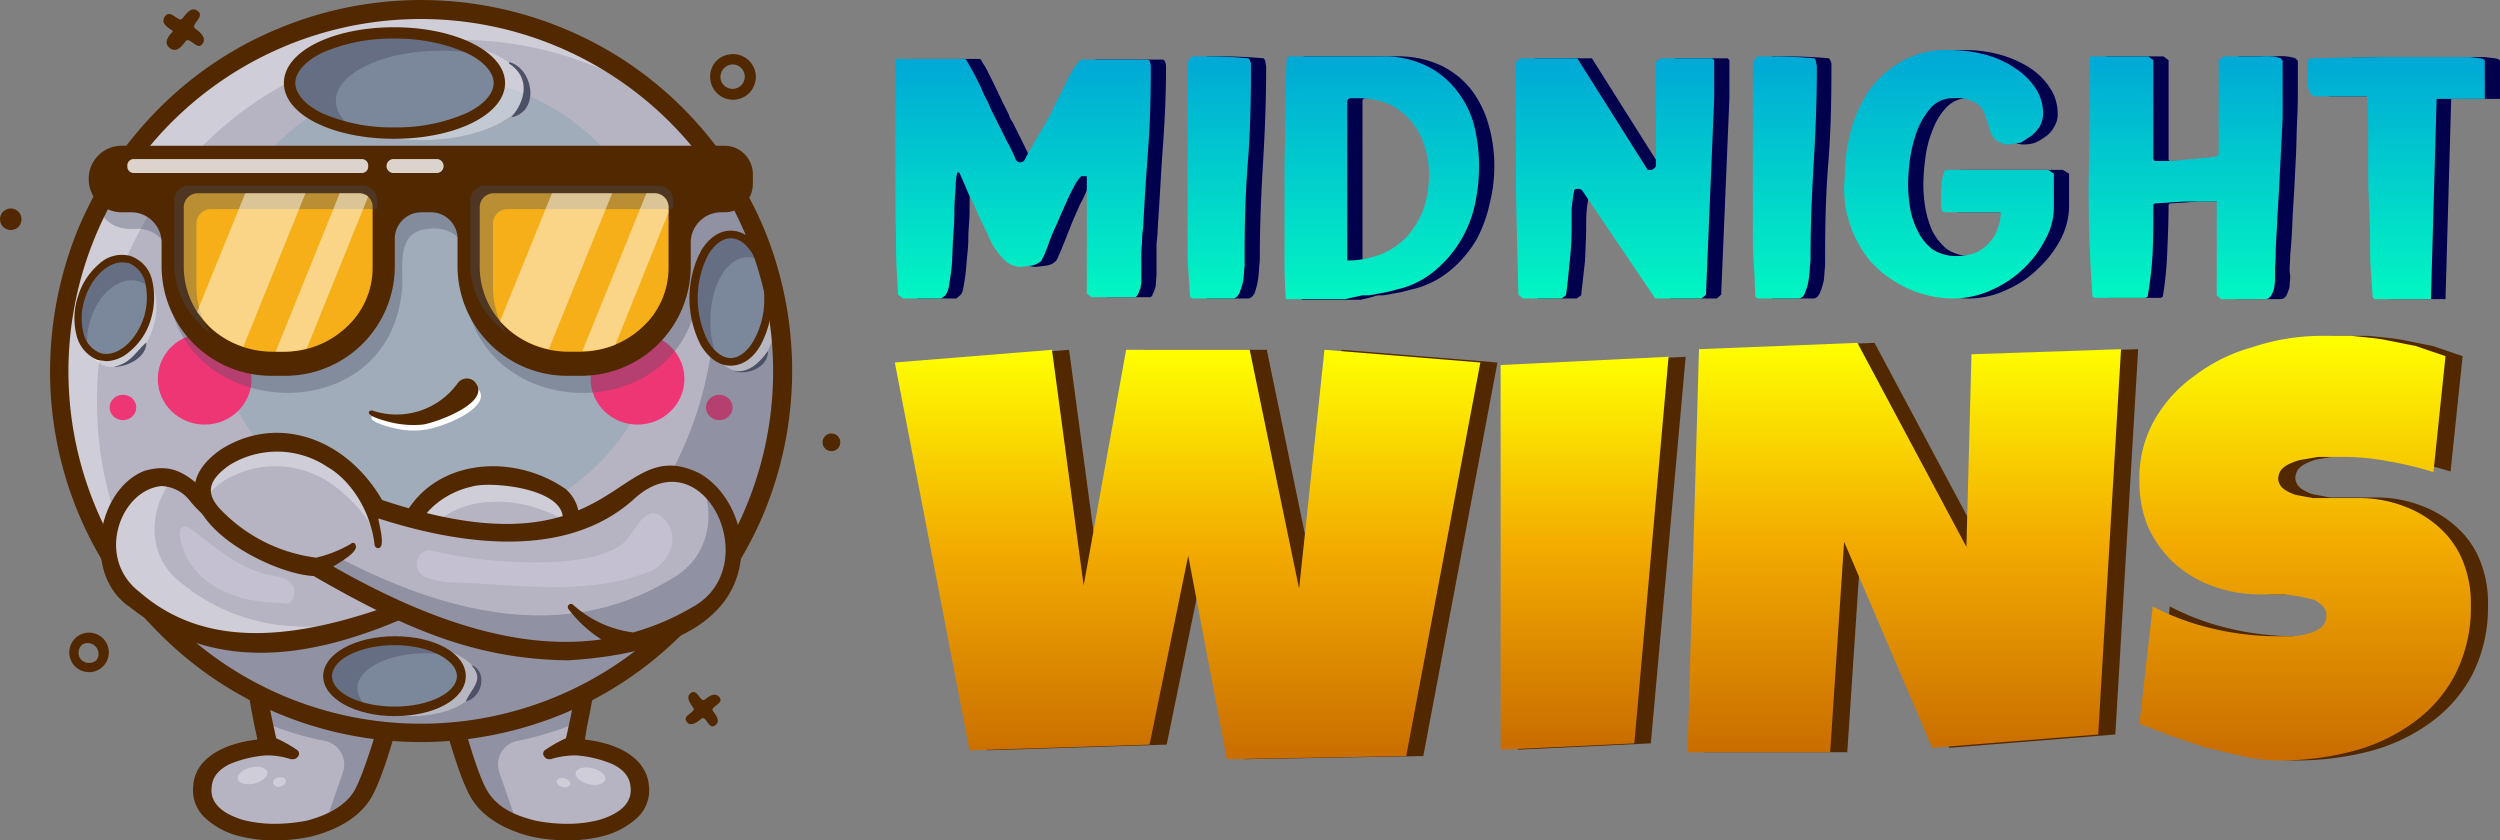 <svg xmlns="http://www.w3.org/2000/svg" xmlns:xlink="http://www.w3.org/1999/xlink" viewBox="0 0 394.5 132.6"><rect x="0" y="0" width="394.5" height="132.6" fill="#808080" stroke="none"/><defs><style>.cls-1{isolation:isolate;}.cls-2{fill:#512800;}.cls-17,.cls-3{fill:#b6b3c3;}.cls-11,.cls-13,.cls-14,.cls-4{fill:#4c5166;}.cls-17,.cls-18,.cls-4,.cls-7{fill-rule:evenodd;}.cls-10,.cls-11,.cls-16,.cls-18,.cls-4,.cls-5{opacity:0.35;}.cls-16,.cls-18,.cls-21,.cls-6,.cls-7{fill:#fff;}.cls-8{fill:#a1acba;}.cls-9{fill:#ee3675;}.cls-10,.cls-19{fill:#fefefe;}.cls-12{fill:#7b879b;}.cls-13{opacity:0.45;}.cls-15{fill:#c4c0d1;}.cls-20{fill:#f6af18;}.cls-21{opacity:0.48;}.cls-21,.cls-22{mix-blend-mode:overlay;}.cls-22{opacity:0.8;}.cls-23{fill:#00004c;}.cls-24{fill:url(#Безымянный_градиент_9);}.cls-25{fill:url(#Безымянный_градиент_11);}.cls-26{fill:url(#Безымянный_градиент_9-2);}.cls-27{fill:url(#Безымянный_градиент_11-2);}.cls-28{fill:url(#Безымянный_градиент_63);}.cls-29{fill:url(#Безымянный_градиент_63-2);}.cls-30{fill:url(#Безымянный_градиент_63-3);}.cls-31{fill:url(#Безымянный_градиент_63-4);}.cls-32{fill:url(#Безымянный_градиент_63-5);}.cls-33{fill:url(#Безымянный_градиент_63-6);}.cls-34{fill:url(#Безымянный_градиент_63-7);}.cls-35{fill:url(#Безымянный_градиент_63-8);}</style><linearGradient id="Безымянный_градиент_9" x1="187.44" y1="119.82" x2="187.44" y2="55.23" gradientUnits="userSpaceOnUse"><stop offset="0" stop-color="#c96d00"/><stop offset="0.52" stop-color="#f3ac00"/><stop offset="1" stop-color="#ff0"/></linearGradient><linearGradient id="Безымянный_градиент_11" x1="250.06" y1="118.29" x2="250.06" y2="56.31" gradientUnits="userSpaceOnUse"><stop offset="0.01" stop-color="#c96d00"/><stop offset="0.52" stop-color="#f3ac00"/><stop offset="1" stop-color="#ff0"/></linearGradient><linearGradient id="Безымянный_градиент_9-2" x1="300.5" y1="118.65" x2="300.5" y2="54.07" xlink:href="#Безымянный_градиент_9"/><linearGradient id="Безымянный_градиент_11-2" x1="363.72" y1="120" x2="363.72" y2="52.99" xlink:href="#Безымянный_градиент_11"/><linearGradient id="Безымянный_градиент_63" x1="161.45" y1="9.2" x2="161.45" y2="47.06" gradientUnits="userSpaceOnUse"><stop offset="0" stop-color="#00a8d6"/><stop offset="1" stop-color="#01f6c2"/></linearGradient><linearGradient id="Безымянный_градиент_63-2" x1="192.41" y1="8.85" x2="192.41" y2="47.06" xlink:href="#Безымянный_градиент_63"/><linearGradient id="Безымянный_градиент_63-3" x1="218.03" y1="8.85" x2="218.03" y2="47.4" xlink:href="#Безымянный_градиент_63"/><linearGradient id="Безымянный_градиент_63-4" x1="254.88" y1="9.2" x2="254.88" y2="47.06" xlink:href="#Безымянный_градиент_63"/><linearGradient id="Безымянный_градиент_63-5" x1="281.65" y1="8.85" x2="281.65" y2="47.06" xlink:href="#Безымянный_градиент_63"/><linearGradient id="Безымянный_градиент_63-6" x1="307.56" y1="7.91" x2="307.56" y2="47.06" xlink:href="#Безымянный_градиент_63"/><linearGradient id="Безымянный_градиент_63-7" x1="344.9" y1="8.75" x2="344.9" y2="47.06" xlink:href="#Безымянный_градиент_63"/><linearGradient id="Безымянный_градиент_63-8" x1="378.13" y1="8.82" x2="378.13" y2="47.06" xlink:href="#Безымянный_градиент_63"/></defs><g class="cls-1"><g id="Слой_2" data-name="Слой 2"><g id="Слой_2-2" data-name="Слой 2"><path class="cls-2" d="M112.1,12.6a3.5,3.5,0,0,1,2.9-4,3.6,3.6,0,1,1-2.9,4Zm5.4-.8a1.9,1.9,0,0,0-2.2-1.6,2,2,0,0,0-1.6,2.2,1.9,1.9,0,0,0,3.8-.6Z"/><path class="cls-2" d="M113.6,110.1c-.8-1-1.7-.2-2.4.3s-1.1-1.7-2.1-1.1-.2,1.7.3,2.4-1.7,1.1-1.1,2.1,1.7.2,2.4-.4,1.1,1.8,2.1,1.1.2-1.6-.3-2.3S114.2,111.1,113.6,110.1Z"/><circle class="cls-2" cx="131.2" cy="69.8" r="1.4"/><path class="cls-2" d="M16.4,100.9a3.1,3.1,0,0,1-4.7,4.1,3.1,3.1,0,1,1,4.7-4.1Zm-3.6,3.2a1.8,1.8,0,0,0,2.4.1,1.7,1.7,0,0,0-2.2-2.5A1.7,1.7,0,0,0,12.8,104.1Z"/><path class="cls-2" d="M26.8,7.6c1.1.8,1.9-.3,2.5-1.1S31.1,8,31.9,7s-.3-1.9-1.1-2.5,1.5-1.8.5-2.7-1.9.3-2.5,1.1S27,1.4,26.1,2.5s.3,1.8,1.2,2.4C26.6,5.7,25.7,6.7,26.8,7.6Z"/><circle class="cls-2" cx="1.7" cy="34.6" r="1.7"/><path class="cls-3" d="M80.3,92.7h0c7.6-.4,13.7,5.6,12.5,12.4l-2.2,12.8c5.3.3,10.1,2.3,10.4,6.2,1,8.8-21.4,9.6-25.3,1.3-1.6-3.4-4.2-11.9-6.3-19.3S72.7,93.1,80.3,92.7Z"/><path class="cls-4" d="M81.7,116.9a52.2,52.2,0,0,0,9.5-2.9l1.6-8.9c1.2-6.8-4.9-12.8-12.5-12.4h0c-7.6.4-12.8,6.9-10.9,13.4s4.7,15.9,6.3,19.3,3.2,3.7,5.9,4.6l-2.8-8.1A3.8,3.8,0,0,1,81.7,116.9Z"/><g class="cls-5"><ellipse class="cls-6" cx="93.1" cy="122.4" rx="1.3" ry="2.4" transform="translate(-47.9 183.7) rotate(-76.2)"/><ellipse class="cls-6" cx="88.8" cy="123.4" rx="0.7" ry="1.1" transform="translate(-52.1 180.3) rotate(-76.2)"/></g><path class="cls-2" d="M89.4,132.6a26,26,0,0,1-5.6-.6c-4.4-1.1-7.7-3.2-9.4-6s-3.5-9-5.3-15.6h0l-1.2-4a11,11,0,0,1,2.2-10.1,14,14,0,0,1,10.1-4.9h.1c5.1.2,8.8,1.6,11,4.1,4.3,4.8,2.7,12.5,1.3,19.3l-.3,1.9c6,.7,9.8,3.4,10.1,7.3a5.9,5.9,0,0,1-1.8,5,12.8,12.8,0,0,1-5.3,2.9A22.2,22.2,0,0,1,89.4,132.6ZM80.3,94a11.2,11.2,0,0,0-7.9,3.9,8.7,8.7,0,0,0-1.6,7.9c.3,1.3.7,2.7,1.1,4,1.7,6.1,3.5,12.5,5,15s4,3.8,7.6,4.7a26.3,26.3,0,0,0,4.9.5,20.4,20.4,0,0,0,5.1-.6c2-.6,5.4-2,5-5.2h0c-.1-1.5-1-2.7-2.8-3.6a18.3,18.3,0,0,0-5.8-1.4h-.1a13.2,13.2,0,0,0-3.9.6h-.2a.9.9,0,0,1-.8-.4.7.7,0,0,1,.2-1.1,20.2,20.2,0,0,1,3.2-1.8c.2-.7.3-1.4.5-2.2,1.3-6.2,2.7-13.3-.7-17.2C87.3,95.2,84.5,94.2,80.3,94Z"/><path class="cls-3" d="M52.6,92.7h0c-7.6-.4-13.7,5.6-12.5,12.4l2.2,12.8c-5.3.3-10.1,2.3-10.4,6.2-1,8.8,21.4,9.6,25.3,1.3,1.6-3.4,4.2-11.9,6.3-19.3S60.2,93.1,52.6,92.7Z"/><path class="cls-4" d="M51.2,116.9a47.5,47.5,0,0,1-9.5-2.9l-1.6-8.9C38.9,98.3,45,92.3,52.6,92.7h0c7.6.4,12.8,6.9,10.9,13.4s-4.7,15.9-6.3,19.3-3.2,3.7-5.9,4.6l2.8-8.1A3.8,3.8,0,0,0,51.2,116.9Z"/><g class="cls-5"><ellipse class="cls-6" cx="39.8" cy="122.4" rx="2.4" ry="1.3" transform="translate(-28 13) rotate(-13.8)"/><path class="cls-7" d="M45.1,123.1c.1.4-.2.8-.8,1s-1.1-.1-1.2-.5.2-.8.8-.9S45,122.7,45.1,123.1Z"/></g><path class="cls-2" d="M37.6,131.9a12.2,12.2,0,0,1-5.3-2.9,5.9,5.9,0,0,1-1.8-5c.2-3.9,4.1-6.6,10.1-7.3a16.2,16.2,0,0,0-.4-1.9c-1.3-6.8-2.9-14.5,1.4-19.3,2.2-2.5,5.9-3.9,11-4.1h.1a14,14,0,0,1,10.1,4.9,10.7,10.7,0,0,1,2.1,10.1c-.3,1.3-.7,2.7-1.1,4h0C62,117,60.2,123.2,58.5,126s-5,4.9-9.4,6a26,26,0,0,1-5.6.6A22.2,22.2,0,0,1,37.6,131.9Zm6.2-34.8c-3.4,3.9-2,11-.7,17.2.2.8.3,1.5.5,2.2a20.2,20.2,0,0,1,3.2,1.8.7.7,0,0,1,.2,1.1.9.9,0,0,1-.8.4h-.3a12.1,12.1,0,0,0-3.8-.6H42a18.3,18.3,0,0,0-5.8,1.4c-1.8.9-2.7,2.1-2.8,3.6h0c-.4,3.2,3,4.6,5,5.2a20.4,20.4,0,0,0,5.1.6,27.2,27.2,0,0,0,4.9-.5c3.5-.9,6.2-2.5,7.5-4.7s3.4-8.9,5.1-15c.4-1.3.8-2.7,1.1-4a8.4,8.4,0,0,0-1.7-7.9A10.8,10.8,0,0,0,52.6,94C48.4,94.2,45.6,95.2,43.8,97.1Z"/><circle class="cls-3" cx="66.4" cy="58.5" r="57.1"/><circle class="cls-8" cx="69.1" cy="47.9" r="35.8"/><ellipse class="cls-9" cx="113.5" cy="64.3" rx="2.1" ry="2"/><ellipse class="cls-9" cx="100.6" cy="59.8" rx="7.4" ry="7.2"/><ellipse class="cls-9" cx="19.4" cy="64.3" rx="2.1" ry="2"/><ellipse class="cls-9" cx="32.3" cy="59.8" rx="7.4" ry="7.2"/><path class="cls-10" d="M15.3,63.3a57,57,0,0,1,57-57,56.2,56.2,0,0,1,33,10.5,57.1,57.1,0,1,0-71.9,88.3A56.8,56.8,0,0,1,15.3,63.3Z"/><path class="cls-11" d="M107.1,98.5c16-15.4,21.2-42.8,11.4-63.3h0a61.5,61.5,0,0,0-5.3-9.4h0l-1.6-2.1a2,2,0,0,0-3.4,2h.1c-.5,0-88.2-.1-88.6,0a61.7,61.7,0,0,0-4.2,7c1,2.8,3.6,3.7,6.3,3.4a4.9,4.9,0,0,1,4.9,4.9c-3.3,25.5,35.6,29,36.8,3.7,0-3.6-.7-8.3,4.3-8.6,2.7-.3,5.4,1.1,5.6,4-3.6,28.6,39.5,29.5,36.8.9a2,2,0,0,1,.1-.7,1,1,0,0,1,2,0c3.4,25.1-11.3,50.3-33.8,59.7A57.7,57.7,0,0,1,63,94.6c-13.5,6.3-26.7,8-38.3-2.1a10.5,10.5,0,0,1-3.9-6.7,14,14,0,0,0,.5,7.6h-.1C39,117.9,78.1,123,101.5,103.6h0A54.7,54.7,0,0,0,107.1,98.5Zm-51.5,6.4H51.8c-.2-.1-.2-.4,0-.4a64.7,64.7,0,0,0,11.1-4h.2c1.9,1,3.8,1.8,5.7,2.6a.2.2,0,0,1,0,.4A56.8,56.8,0,0,1,55.6,104.9Z"/><ellipse class="cls-10" cx="65" cy="107.4" rx="10.5" ry="5.6"/><ellipse class="cls-12" cx="62.3" cy="106.7" rx="10.5" ry="5.6"/><path class="cls-13" d="M56.4,108.6c0-3,4.7-5.5,10.6-5.5a16.1,16.1,0,0,1,3.9.4c-1.9-1.5-5-2.4-8.6-2.4-5.8,0-10.6,2.5-10.6,5.6s2.7,4.3,6.6,5.1A4.1,4.1,0,0,1,56.4,108.6Z"/><path class="cls-2" d="M62.3,113C56,113,51,110.2,51,106.7s5-6.3,11.3-6.3,11.2,2.7,11.2,6.3S68.6,113,62.3,113Zm0-11.2c-5.4,0-9.9,2.2-9.9,4.9s4.5,4.8,9.9,4.8,9.8-2.2,9.8-4.8S67.6,101.8,62.3,101.8Z"/><ellipse class="cls-10" cx="19" cy="50.1" rx="8" ry="5.4" transform="translate(-34.5 53) rotate(-72.3)"/><ellipse class="cls-12" cx="18" cy="48.6" rx="8" ry="5.4" transform="translate(-33.7 51) rotate(-72.3)"/><path class="cls-13" d="M14.3,50.4c1.3-4.2,4.7-6.9,7.6-6a3.6,3.6,0,0,1,1.8,1.2c-.3-2.3-1.5-4.1-3.2-4.6s-6.3,1.7-7.6,5.9-.6,6.4.9,8.1A10.7,10.7,0,0,1,14.3,50.4Z"/><path class="cls-2" d="M16.8,57l-1.4-.2A5.6,5.6,0,0,1,12.1,53a11,11,0,0,1,.2-6.2,10.8,10.8,0,0,1,3.4-5.2,5.2,5.2,0,0,1,4.9-1.2A5.3,5.3,0,0,1,24,44.2a11.9,11.9,0,0,1-.2,6.2,10.3,10.3,0,0,1-3.5,5.2A5.8,5.8,0,0,1,16.8,57Zm2.5-15.6c-2.3,0-4.8,2.3-5.9,5.7a9.8,9.8,0,0,0-.2,5.6,4.4,4.4,0,0,0,2.6,3c2.5.8,5.6-1.7,6.9-5.6a10.8,10.8,0,0,0,.2-5.6,4.4,4.4,0,0,0-2.6-3Z"/><ellipse class="cls-10" cx="116.8" cy="48.5" rx="5.9" ry="10.1"/><ellipse class="cls-12" cx="115.3" cy="47" rx="5.9" ry="10.1"/><path class="cls-13" d="M112.1,50.6c0-5.5,2.6-10,5.8-10a3.4,3.4,0,0,1,2.2.7c-1-2.6-2.8-4.3-4.8-4.3s-5.8,4.5-5.8,10,1.5,7.9,3.6,9.4A17.2,17.2,0,0,1,112.1,50.6Z"/><path class="cls-2" d="M115.3,57.7c-1.8,0-3.4-1.1-4.7-3.2a16.3,16.3,0,0,1,0-14.9c1.3-2.1,2.9-3.2,4.7-3.2s3.5,1.1,4.7,3.2a14.7,14.7,0,0,1,1.8,7.4,14.9,14.9,0,0,1-1.8,7.5C118.8,56.6,117.1,57.7,115.3,57.7Zm0-20.1c-1.3,0-2.6,1-3.6,2.7a15,15,0,0,0,0,13.5c1,1.7,2.3,2.7,3.6,2.7s2.6-1,3.6-2.7a13.2,13.2,0,0,0,1.7-6.8,13.1,13.1,0,0,0-1.7-6.7C117.9,38.6,116.7,37.6,115.3,37.6Z"/><ellipse class="cls-10" cx="66.5" cy="14.2" rx="16.5" ry="7.9"/><ellipse class="cls-12" cx="62.2" cy="13.1" rx="16.5" ry="7.9"/><path class="cls-13" d="M53,15.9C53,11.6,60.4,8,69.6,8a30.3,30.3,0,0,1,6.2.6c-3-2.1-7.9-3.4-13.6-3.4-9.1,0-16.5,3.5-16.5,7.9S50,19.3,56,20.4C54.1,19.2,53,17.6,53,15.9Z"/><path class="cls-2" d="M62.2,21.9c-9.7,0-17.4-3.8-17.4-8.8s7.7-8.8,17.4-8.8,17.5,3.9,17.5,8.8S72,21.9,62.2,21.9Zm0-15.8A27.4,27.4,0,0,0,50.9,8.3c-2.7,1.3-4.3,3.1-4.3,4.8s1.6,3.5,4.3,4.8a27.4,27.4,0,0,0,11.3,2.2,27.4,27.4,0,0,0,11.3-2.2c2.8-1.3,4.4-3.1,4.4-4.8s-1.6-3.5-4.4-4.8A27.4,27.4,0,0,0,62.2,6.1Z"/><path class="cls-14" d="M74.6,105c2.4,1.3,1.4,5.1-1.1,5.7h0c.8-2,3-3.4,1-5.6Z"/><path class="cls-14" d="M17.9,57.9c2.7-.6,3.3-2.1,5.1-3.8h.1c0,2.3-3,3.8-5.1,3.8Z"/><path class="cls-14" d="M115.7,58.5c2.3.5,4.1-1.2,5.4-3h.1c-.1,2.6-3.4,3.8-5.5,3Z"/><path class="cls-14" d="M80.4,9.8c3.8,1.1,4.8,7.7.4,8.7h-.1c2.3-2.7,3-6.3-.4-8.5Z"/><path class="cls-2" d="M66.4,117.1a58.6,58.6,0,0,1-22.7-4.6A57.8,57.8,0,0,1,25.1,99.9,58.1,58.1,0,0,1,7.9,58.5a59.5,59.5,0,0,1,4.6-22.8A60,60,0,0,1,25.1,17.1,57.5,57.5,0,0,1,43.7,4.6a58.6,58.6,0,0,1,45.5,0,57.5,57.5,0,0,1,18.6,12.5,60,60,0,0,1,12.6,18.6,58.8,58.8,0,0,1,0,45.6,58.9,58.9,0,0,1-12.6,18.6,57.8,57.8,0,0,1-18.6,12.6A59.1,59.1,0,0,1,66.4,117.1ZM66.4,3A55.6,55.6,0,1,0,122,58.5,55.6,55.6,0,0,0,66.4,3Z"/><path class="cls-3" d="M90.2,81.7a5.3,5.3,0,0,0-1.7-3.4,9.4,9.4,0,0,0-3.1-1.7,20,20,0,0,0-11.3-1.2,13.7,13.7,0,0,0-9.3,6.9l-.6,1.4c-8.7,2.1-17.6,3.4-25.8-.1a19.3,19.3,0,0,1-7.3-5.4c-9-10.1-20.3,8.5-9.9,16.4,13.5,10.9,30.2,7.2,44.7.4,3.1,1.7,8,.6,10.8-.4a27.1,27.1,0,0,0,11.4-8.4A7.3,7.3,0,0,0,90.2,81.7Z"/><path class="cls-15" d="M43.2,90.9c1.4.1,3.7,1,3.2,3s-1.7,1.2-2.7,1.2C38,95,31.4,93,28.9,86.7c-.7-1.8-1.1-4.9,1.4-3.1C34.5,86.8,37.9,89.9,43.2,90.9Z"/><path class="cls-16" d="M28.6,92c-5.9-4.5-4.9-12.2-1.3-16.5-7.9-2.5-15,12.3-6.1,19.1,12.3,9.9,27.2,7.7,40.8,2.2C50.6,100.1,38.7,100.2,28.6,92Z"/><path class="cls-16" d="M88.5,78.3a9.4,9.4,0,0,0-3.1-1.7,20,20,0,0,0-11.3-1.2,13.7,13.7,0,0,0-9.3,6.9l-.5.9c0,1.5.1,3.1.1,4.6h.5a4.6,4.6,0,0,1,.7-1.4,13.7,13.7,0,0,1,9.3-6.9,19.7,19.7,0,0,1,11.2,1.2,9.9,9.9,0,0,1,3.2,1.7l.7.8a6.8,6.8,0,0,0,.2-1.4A5.3,5.3,0,0,0,88.5,78.3Z"/><path class="cls-2" d="M89.3,77.2c-8.4-5.9-21.4-4.9-26,5.2C31,90.5,34.8,70.8,22.8,74.3c-7.5,2.9-9.9,16.4-2.3,21.5,13.7,10.8,29.4,8.1,45.4.8C74,100,90.3,91.1,91.4,81.7A6.2,6.2,0,0,0,89.3,77.2Zm-2.1,8c-5.4,6.4-13.6,11-20.8,8.5-18.4,7.4-33.5,9.2-44.4-.3-7-5.4-3-16.1,3.5-16.7a6,6,0,0,1,4.6,2.5c8.4,9.9,22.2,8.9,33.2,6.2,0,1,.3,4.9,1.6,4.7s.4-.5.4-.8C63.7,82.9,69,78,74.4,76.8,77.8,75.7,93.9,77.5,87.2,85.2Z"/><path class="cls-17" d="M99.3,77.6a24.3,24.3,0,0,1-9.5,5.1c-10,2.9-20.4.6-30.4-2.6a25.1,25.1,0,0,0-7-7.7,15.7,15.7,0,0,0-16.8-.3c-1.7,1.1-3.4,2.8-3.6,4.9a5.9,5.9,0,0,0,2.1,4.7,27,27,0,0,0,15.8,7.8c18.1,10.7,40.3,19.3,59.8,7.7C123.3,89.6,111.5,67.3,99.3,77.6Z"/><path class="cls-15" d="M103.2,89.9c-9.8,4.2-21,2.4-31.4,2A12,12,0,0,1,67,91c-2.2-1-1.2-4.7,1.2-4.1,9.4,2.3,26.2,3.2,30.7-1.7,1.5-1.9,3.3-6,5.9-3.3S105.7,88.3,103.2,89.9Z"/><path class="cls-18" d="M58.2,78.1a28,28,0,0,0-5.8-5.7,15.7,15.7,0,0,0-16.8-.3c-1.7,1.1-3.4,2.8-3.6,4.9a3.4,3.4,0,0,0,.3,2,8.9,8.9,0,0,1,3-3.1,15.5,15.5,0,0,1,16.8.3,24.2,24.2,0,0,1,7.1,7.7h.3Z"/><path class="cls-4" d="M111,76.8c1.8,5,.8,11.4-5.3,14.7-17,10.2-36.1,5-52.6-3.7l-3.3,1.7h.1c18.1,10.7,40.3,19.3,59.8,7.7C118.4,92.3,116.6,81.2,111,76.8Z"/><path class="cls-2" d="M110.4,74.7C96.8,68,97.9,91.5,60.3,78.9c-5.7-9.8-16.5-13.6-25.4-8-12.7,8.8,6.7,19.6,14.6,20,14.9,8.6,25.8,13.1,40.1,13.3,10.1-.6,26.7-3.4,27.4-17.1C117.1,82,114.4,77,110.4,74.7Zm-1.3,21.2a39.1,39.1,0,0,1-9.2,3.9,17.4,17.4,0,0,1-9.5-4.4.5.5,0,0,0-.7.7,19.8,19.8,0,0,0,5.2,4.8c-12.1,1.7-26-2.2-42.3-11.5.7-.5,4.1-2.3,3.5-3.4a.4.4,0,0,0-.7-.2A19.8,19.8,0,0,1,49.9,88,25.3,25.3,0,0,1,35,80.6c-2.9-2.9-1.9-5,1.2-7.2a14.3,14.3,0,0,1,15.5.3c3.8,2.2,6.8,7.1,7.4,12.2a.6.6,0,0,0,.6.6c1.2-.1.1-3.8,0-4.7,12.1,3.9,29.4,6.9,40.4-3.1S121,89.6,109.1,95.9Z"/><path class="cls-19" d="M58.7,65.7a.4.4,0,0,1,.5,0,12.8,12.8,0,0,0,7.5,0,12.1,12.1,0,0,0,5.9-4.3,1.8,1.8,0,0,1,2-.7,1.6,1.6,0,0,1,.9.7c2.3,3.1-6.3,6.2-8.4,6.4a12.4,12.4,0,0,1-4.3-.1C62.2,67.6,57.9,66.6,58.7,65.7Z"/><path class="cls-2" d="M58.3,64.9a.5.5,0,0,1,.5-.1,11.9,11.9,0,0,0,13.4-4.3,1.8,1.8,0,0,1,2-.7,1.6,1.6,0,0,1,.9.7c2.3,3.1-6.3,6.2-8.4,6.5a15.5,15.5,0,0,1-4.3-.2C61.8,66.7,57.5,65.7,58.3,64.9Z"/><path class="cls-2" d="M114.5,23H19a5.2,5.2,0,0,0-5,5.3h0a5.2,5.2,0,0,0,5,5.2h1.6a4.8,4.8,0,0,1,4.9,4.8V42A17.3,17.3,0,0,0,43,59.3h1.8A17.3,17.3,0,0,0,62.3,42V37.5a4.2,4.2,0,0,1,4.3-4h1.3a4.2,4.2,0,0,1,4.3,4V42A17.3,17.3,0,0,0,89.7,59.3h1.8A17.3,17.3,0,0,0,109,42V38.3a4.8,4.8,0,0,1,4.9-4.8h.6a4.5,4.5,0,0,0,4.3-4.6V27.6A4.5,4.5,0,0,0,114.5,23Z"/><path class="cls-20" d="M89.7,55.5a14.5,14.5,0,0,1-9.9-3.9,13.1,13.1,0,0,1-4.1-9.4V32.6A2.2,2.2,0,0,1,78,30.5h25.2a2.2,2.2,0,0,1,2.3,2.1v9.6a12.7,12.7,0,0,1-4.1,9.4,14.5,14.5,0,0,1-9.9,3.9Z"/><path class="cls-20" d="M43,55.5a14.5,14.5,0,0,1-9.9-3.9A13.1,13.1,0,0,1,29,42.2V32.6a2.2,2.2,0,0,1,2.3-2.1H56.6a2.1,2.1,0,0,1,2.2,2.1v9.6a12.7,12.7,0,0,1-4.1,9.4,14.3,14.3,0,0,1-9.9,3.9Z"/><path class="cls-11" d="M31,45.3V35.2A2.3,2.3,0,0,1,33.4,33H59.5V31.6a2.3,2.3,0,0,0-2.4-2.3H29.9a2.3,2.3,0,0,0-2.4,2.3v10a13.4,13.4,0,0,0,4.4,9.9l1.3,1.1A13.6,13.6,0,0,1,31,45.3Z"/><path class="cls-11" d="M77.8,45.3V35.2A2.3,2.3,0,0,1,80.2,33h26V31.6a2.3,2.3,0,0,0-2.4-2.3H76.7a2.4,2.4,0,0,0-2.5,2.3v10a13.2,13.2,0,0,0,4.5,9.9l1.2,1.1A13.5,13.5,0,0,1,77.8,45.3Z"/><path class="cls-21" d="M105.5,33.5v-.9a2.2,2.2,0,0,0-2.3-2.1H102L91.9,55.4a15,15,0,0,0,5.2-1Z"/><path class="cls-21" d="M78.9,50.7l.9.9a13.9,13.9,0,0,0,6.8,3.5l10-24.6H87.1Z"/><path class="cls-21" d="M38.7,30.5,31.1,49.2l2,2.4a13.5,13.5,0,0,0,5.3,3.1l9.8-24.2Z"/><path class="cls-21" d="M48.4,55l9.7-24a2.5,2.5,0,0,0-1.5-.5h-3l-10.1,25h1.3A14.9,14.9,0,0,0,48.4,55Z"/><g class="cls-22"><path class="cls-6" d="M69,25.1H62a1.1,1.1,0,0,0-1,1.1h0a1.1,1.1,0,0,0,1,1.1h7a1.1,1.1,0,0,0,1-1.1h0A1.1,1.1,0,0,0,69,25.1Z"/><path class="cls-6" d="M58.1,26.2a1,1,0,0,0-1-1.1h-36a1,1,0,0,0-1,1.1h0a1,1,0,0,0,1,1.1h36a1,1,0,0,0,1-1.1Z"/></g><path class="cls-2" d="M236.3,57.2l-11.7,62.1-28.3.5-6.1-32.1-6.1,29.8-28.4.9L143.9,57.2l24.8-2,5,37.2,6.7-37.2h19.5l7.8,37.7,4-37.7Z"/><path class="cls-2" d="M266,56.3l-5.5,61-21,1V57.6Z"/><path class="cls-2" d="M337.4,55.1l-3.6,60.8L307.6,118,293.7,85.5l-2.2,33.2H269l1.8-63.6,25-1L313,86.3l.8-30.4Z"/><path class="cls-2" d="M392.6,95.5a23.2,23.2,0,0,1-2.4,10.8,21.6,21.6,0,0,1-6.5,7.6,28.5,28.5,0,0,1-9.6,4.6,45.6,45.6,0,0,1-11.9,1.5,26.1,26.1,0,0,1-5.3-.6l-6-1.4-5.7-1.9-5-1.9,2.2-18.5a39.7,39.7,0,0,0,9.5,3.5,44.2,44.2,0,0,0,10.1,1.2h2.3a10.9,10.9,0,0,0,2.6-.4,6.8,6.8,0,0,0,2.1-1,2.4,2.4,0,0,0,.8-1.9,2,2,0,0,0-.6-1.5,5.6,5.6,0,0,0-1.5-1l-2.2-.5-2.3-.3h-3.8a22.1,22.1,0,0,1-7.8-1.4,17.4,17.4,0,0,1-6-3.7,17.8,17.8,0,0,1-4-5.7,19.4,19.4,0,0,1,1-16.6,21.7,21.7,0,0,1,6.4-7.1,26.7,26.7,0,0,1,9.1-4.5A34,34,0,0,1,368.7,53h5.1c1.7.2,3.4.3,5.1.6l5,1,4.7,1.6-1.9,18.2a52.6,52.6,0,0,0-7.1-1.7,36.8,36.8,0,0,0-7.3-.7h-3.8l-2.3.4a5.9,5.9,0,0,0-2,.6,4,4,0,0,0-1.5,1,2.5,2.5,0,0,0-.5,1.5,2.2,2.2,0,0,0,.8,1.5,6.3,6.3,0,0,0,2,1l2.7.5h7.7a20,20,0,0,1,7.2,1.5,16.8,16.8,0,0,1,5.4,3.5,13.9,13.9,0,0,1,3.4,5.1A17.5,17.5,0,0,1,392.6,95.5Z"/><path class="cls-23" d="M143.7,9.5c0-.1,0-.2.2-.2h10.7c.1,0,.3.2.5.7a7.6,7.6,0,0,1,.9,1.6c.4.7.7,1.4,1.1,2.2l1.1,2.3,1,2a3.3,3.3,0,0,0,.6,1.2l1.5,3,1.4,2.9c.1.3.3.4.7.4a.5.5,0,0,0,.6-.4l2.4-4.1c.8-1.4,1.6-2.7,2.3-4.2a30.1,30.1,0,0,0,1.7-3.6,19.4,19.4,0,0,1,2.1-3.4c.2-.3.3-.5.4-.5h10.5c.3,0,.4.2.5.5s.1.5.1.7c0,4.3-.2,8.5-.5,12.6s-.5,8.4-.8,12.6a22.8,22.8,0,0,1-.2,2.6v4.9c0,.5-.1.9-.1,1.4a3,3,0,0,1-.2,1,1.7,1.7,0,0,1-.2.5c-.1.1-.1.3-.2.5l-.3.2h-6.9l-.7-.6V27.8h-1l-1.2,1.8c-.4.9-.8,1.8-1.3,2.7l-1.3,3L168,38.1c-.4.9-.6,1.6-.9,2.1a2.8,2.8,0,0,1-.5,1,2.6,2.6,0,0,1-1.4.7l-1.6.2a3.8,3.8,0,0,1-3-1.3,14.2,14.2,0,0,1-2-3l-1.4-3c-.5-1-.9-2-1.4-2.9l-1.2-2.6c-.3-.7-.5-1.4-.7-1.8s-.2-.3-.3-.3a.3.3,0,0,0-.3.3c-.1.4-.1,1.2-.2,2.2s-.1,2.3-.1,3.7-.2,2.7-.2,4.2-.2,2.8-.3,4.1a25.3,25.3,0,0,1-.4,3.2c-.1.9-.3,1.5-.6,1.7l-.6.5h-6.1l-.7-.6c-.2-2.4-.3-4.8-.4-7.2V9.5Z"/><path class="cls-23" d="M189.7,10.2a.9.9,0,0,1,.3-.7,1,1,0,0,1,.5-.6h2.1c2.3,0,4.5.1,6.8.3a1.1,1.1,0,0,1,.3.8,2.2,2.2,0,0,1,.1.8c0,5.1-.2,10-.5,15s-.5,9.9-.5,14.8a8.8,8.8,0,0,1-.1,1.4,18,18,0,0,1-.2,2.2,11.7,11.7,0,0,1-.5,2c-.3.6-.7.9-1.1.9h-6.4l-.4-.3c0-1.5-.1-2.9-.2-4.4s-.2-2.8-.2-4.3Z"/><path class="cls-23" d="M205.3,47.2c-.1-1.6-.2-3.4-.2-5.6s-.1-4.6-.1-7,0-5.1.1-7.6,0-5,.1-7.3.1-4.3.1-6V9.8a1.2,1.2,0,0,1,.2-.7c.2-.2.3-.2.4-.2h14.2a16,16,0,0,1,7.2,1.4,13.5,13.5,0,0,1,4.9,3.9,16.6,16.6,0,0,1,2.7,5.5,23.2,23.2,0,0,1,.9,6.5,23.6,23.6,0,0,1-.7,5.8,22,22,0,0,1-2,5.6,18.3,18.3,0,0,1-3.7,4.6,14.7,14.7,0,0,1-5.6,3.2l-2.7.7-2.8.5h-.9L216,47l-1.3.3h-9.1Zm11.4-31.7h-1.1a.5.5,0,0,0-.6.6V41.1a14,14,0,0,0,5.6-1.1,10.8,10.8,0,0,0,4-3,11,11,0,0,0,2.4-4.2,15.3,15.3,0,0,0,.8-5.2,17.4,17.4,0,0,0-.6-4.5,12.8,12.8,0,0,0-2.1-3.8,9.3,9.3,0,0,0-3.4-2.8A12.4,12.4,0,0,0,216.7,15.5Z"/><path class="cls-23" d="M241.6,9.8l.7-.6h8.9l11.1,17.6h.7l.5-.3a.5.5,0,0,0,.2-.4V9.8l.7-.6h8.2l.3.3v6l-1.3,31-.7.6h-7.3l-11.5-17c-.1-.2-.4-.3-.8-.3s-.5.1-.5.3-.3,2-.4,2.9-.1,2-.1,2.9-.1,3.6-.2,5.4l-.6,5.3-.7.5h-6.1l-.8-.6c0-4.2-.1-8.3-.2-12.5s-.1-8.3-.1-12.5Z"/><path class="cls-23" d="M279,10.2a1.4,1.4,0,0,1,.2-.7,1,1,0,0,1,.5-.6h2.2c2.2,0,4.5.1,6.7.3a2,2,0,0,1,.4.8v.8c0,5.1-.1,10-.5,15s-.5,9.9-.5,14.8V42c-.1.7-.1,1.4-.2,2.2a11.7,11.7,0,0,1-.6,2c-.3.6-.6.9-1.1.9h-6.4l-.3-.3-.3-4.4c-.1-1.4-.1-2.8-.1-4.3Z"/><path class="cls-23" d="M294.7,36.5c-.4-1.2-.7-2.1-.9-2.9s-.3-1.6-.4-2.2V27.8a28.4,28.4,0,0,1,.9-6.9,21.8,21.8,0,0,1,2.9-6.4,15.4,15.4,0,0,1,5.1-4.7,13.9,13.9,0,0,1,7.5-1.9,21.2,21.2,0,0,1,5.7.7,17.5,17.5,0,0,1,4.8,2.1,10.8,10.8,0,0,1,3.2,3.2,7.3,7.3,0,0,1,1.2,4.1,3.4,3.4,0,0,1-.5,1.9,4.4,4.4,0,0,1-1.2,1.5,10.8,10.8,0,0,1-1.8,1.1,5.7,5.7,0,0,1-1.8.3,2.9,2.9,0,0,1-1.4-.3l-.8-.4a4.9,4.9,0,0,1-1-2.2,17.2,17.2,0,0,0-.7-2.1,4.3,4.3,0,0,0-1.4-1.6,5.9,5.9,0,0,0-3.4-.7,4.6,4.6,0,0,0-3.6,1.5,10.4,10.4,0,0,0-2.2,3.7,16.7,16.7,0,0,0-1.1,4.4,32.8,32.8,0,0,0-.3,4,23.8,23.8,0,0,0,.3,3.6,15.8,15.8,0,0,0,1.1,3.7,9.2,9.2,0,0,0,2.3,2.9,6.7,6.7,0,0,0,3.9,1.1,9.4,9.4,0,0,0,3-.5,6.5,6.5,0,0,0,2.1-1.6,5.5,5.5,0,0,0,1.4-2.2,7.5,7.5,0,0,0,.5-2.6h-9q-.2,0-.3-.3a1.7,1.7,0,0,1-.1-.7,2,2,0,0,1-.1-.7v-.4a6.2,6.2,0,0,1,.1-1.2,7.6,7.6,0,0,1,.1-1.5,4.4,4.4,0,0,1,.2-1.3c.1-.4.3-.6.5-.6h16l1,.6v5.4a11.6,11.6,0,0,1-1.3,4.9,17,17,0,0,1-3.5,4.6,15.8,15.8,0,0,1-5,3.4,13.9,13.9,0,0,1-6,1.4,18.4,18.4,0,0,1-5.3-.8,17.8,17.8,0,0,1-4.6-2.2,14.2,14.2,0,0,1-3.6-3.3A16.7,16.7,0,0,1,294.7,36.5Z"/><path class="cls-23" d="M332.5,46.8q-.7-9.4-.6-18.9c.1-6.4.2-12.6.2-18.8l.3-.2h9l.8.6V25.1c0,.1,0,.2.2.3H345l2.1-.2,2.3-.2,2.2-.2.6-.2c.2,0,.3-.2.3-.5V9.5l.8-.6h5.9a7.3,7.3,0,0,1,3,.3l.4.4v4c0,1.5,0,3.2-.1,5.1s-.1,3.9-.2,5.9l-.3,5.9q-.2,3-.3,5.4t-.3,4.2c0,1.2-.1,1.9-.1,2.3a6.8,6.8,0,0,0,.1,1.2c0,.5-.1,1-.1,1.6a5.8,5.8,0,0,1-.5,1.4,1.1,1.1,0,0,1-1.1.6h-6.9l-.7-.6V31.8H347l-4.5.3a.3.3,0,0,0-.3.3c0,2.4-.1,4.8-.2,7.2a58.5,58.5,0,0,1-.7,7.2l-.3.2h-8.2Z"/><path class="cls-23" d="M376.7,46.7c-.1-1.4-.1-2.8-.2-4.3s-.2-2.8-.2-4.3,0-4.3-.1-6.5-.2-4.4-.2-6.6.1-3.3.1-4.9a41.5,41.5,0,0,0-.3-4.9h-8.1a.8.8,0,0,1-.7-.4,3.6,3.6,0,0,1-.4-1.1,4.9,4.9,0,0,1-.1-1.2V10.4a2.1,2.1,0,0,1,.3-1.2L377.9,9H392l1.7.2c.5.1.8.2.8.5v5.9h-7.7l-.9,31.6H377l-.3-.3Z"/><path class="cls-24" d="M233.6,57.2l-11.7,62.1-28.3.5-6.1-32.1-6.1,29.8-28.4.9L141.2,57.2l24.8-2,5,37.2,6.7-37.2h19.5L205,92.9l4-37.7Z"/><path class="cls-25" d="M263.3,56.3l-5.4,61-21.1,1V57.6Z"/><path class="cls-26" d="M334.7,55.1l-3.6,60.8L304.9,118,291,85.5l-2.2,33.2H266.3l1.8-63.6,25-1,17.2,32.2.8-30.4Z"/><path class="cls-27" d="M389.9,95.5a23.2,23.2,0,0,1-2.4,10.8,21.6,21.6,0,0,1-6.5,7.6,28.5,28.5,0,0,1-9.6,4.6,45.1,45.1,0,0,1-11.9,1.5,26.1,26.1,0,0,1-5.3-.6l-6-1.4-5.7-1.9-4.9-1.9,2.1-18.5a39.7,39.7,0,0,0,9.5,3.5,44.2,44.2,0,0,0,10.1,1.2h2.3a10.9,10.9,0,0,0,2.6-.4,6.8,6.8,0,0,0,2.1-1,2.4,2.4,0,0,0,.8-1.9,2,2,0,0,0-.6-1.5,5.6,5.6,0,0,0-1.5-1l-2.2-.5-2.3-.3h-3.8a22.1,22.1,0,0,1-7.8-1.4,18.4,18.4,0,0,1-6-3.7,17.8,17.8,0,0,1-4-5.7,18.7,18.7,0,0,1-1.3-7.1,18.6,18.6,0,0,1,2.3-9.5,21.7,21.7,0,0,1,6.4-7.1,26.7,26.7,0,0,1,9.1-4.5A34.5,34.5,0,0,1,366,53h5.1c1.7.2,3.4.3,5.1.6l5,1,4.7,1.6L384,74.5a52.6,52.6,0,0,0-7.1-1.7,36.8,36.8,0,0,0-7.3-.7h-3.8l-2.3.4a6.6,6.6,0,0,0-2,.6,4,4,0,0,0-1.5,1,2.5,2.5,0,0,0-.5,1.5,2.2,2.2,0,0,0,.8,1.5,6.3,6.3,0,0,0,2,1l2.7.5h7.7a20,20,0,0,1,7.2,1.5,16.8,16.8,0,0,1,5.4,3.5,13.9,13.9,0,0,1,3.4,5.1A17.5,17.5,0,0,1,389.9,95.5Z"/><path class="cls-28" d="M141.3,9.5l.2-.2h10.8c.1,0,.2.2.5.7l.9,1.6,1.1,2.2a16.3,16.3,0,0,0,1.1,2.3,19.5,19.5,0,0,0,.9,2l.6,1.2,1.5,3a25.9,25.9,0,0,1,1.4,2.9.8.8,0,0,0,1.4,0c.7-1.4,1.5-2.7,2.3-4.1a34.2,34.2,0,0,0,2.3-4.2l1.8-3.6a14.5,14.5,0,0,1,2-3.4l.5-.5H181a.5.5,0,0,1,.5.5,2,2,0,0,1,.1.7c0,4.3-.1,8.5-.4,12.6s-.6,8.4-.8,12.6a22.8,22.8,0,0,0-.2,2.6,20.1,20.1,0,0,0-.1,2.5v3.8c-.1.4-.1.7-.2,1a.8.8,0,0,0-.2.5l-.3.5-.2.2h-7l-.7-.6V27.8h-.9a7,7,0,0,0-1.2,1.8c-.5.9-.9,1.8-1.3,2.7s-.9,2-1.3,3a29.3,29.3,0,0,0-1.2,2.8c-.3.9-.6,1.6-.8,2.1l-.5,1a3.7,3.7,0,0,1-1.4.7l-1.7.2a3.6,3.6,0,0,1-2.9-1.3,11.4,11.4,0,0,1-2.1-3c-.4-1-.9-2-1.4-3s-.9-2-1.3-2.9a19.6,19.6,0,0,1-1.2-2.6l-.8-1.8q-.1-.3-.3-.3c-.1,0-.2.1-.2.3a10.2,10.2,0,0,0-.2,2.2c-.1,1.1-.2,2.3-.2,3.7s-.1,2.7-.2,4.2-.1,2.8-.2,4.1-.3,2.3-.4,3.2a4.4,4.4,0,0,1-.6,1.7l-.7.5h-6l-.8-.6c-.1-2.4-.3-4.8-.3-7.2s-.1-4.8-.1-7.2Z"/><path class="cls-29" d="M187.4,10.2a1.4,1.4,0,0,1,.2-.7c.2-.3.3-.5.5-.6h2.2c2.2,0,4.5.1,6.7.3a2,2,0,0,1,.4.8v.8c0,5.1-.1,10-.5,15s-.5,9.9-.5,14.8V42c-.1.7-.1,1.4-.2,2.2a11.7,11.7,0,0,1-.6,2c-.3.6-.6.9-1.1.9h-6.4l-.3-.3-.3-4.4c-.1-1.4-.1-2.8-.1-4.3Z"/><path class="cls-30" d="M202.9,47.2c-.1-1.6-.2-3.4-.2-5.6V27c0-2.6.1-5,.1-7.3s.1-4.3.1-6,.1-3.1.1-3.9a1.2,1.2,0,0,1,.2-.7c.1-.2.2-.2.3-.2h14.3a15.3,15.3,0,0,1,7.1,1.4,13.5,13.5,0,0,1,4.9,3.9,15.1,15.1,0,0,1,2.8,5.5,27.5,27.5,0,0,1,.8,6.5,29.3,29.3,0,0,1-.6,5.8,19,19,0,0,1-2.1,5.6,18.3,18.3,0,0,1-3.7,4.6,14.3,14.3,0,0,1-5.5,3.2l-2.7.7-2.8.5h-1l-1.4.3-1.3.3h-9Zm11.5-31.7h-1.1c-.5,0-.7.2-.7.6V41.1a14,14,0,0,0,5.6-1.1,11.2,11.2,0,0,0,4.1-3,14.4,14.4,0,0,0,2.4-4.2,18.2,18.2,0,0,0,.8-5.2,14.1,14.1,0,0,0-.7-4.5,10.7,10.7,0,0,0-2-3.8,9.7,9.7,0,0,0-3.5-2.8A11.9,11.9,0,0,0,214.4,15.5Z"/><path class="cls-31" d="M239.2,9.8l.7-.6h9L260,26.8h.7l.4-.3a.5.5,0,0,0,.2-.4V9.8l.7-.6h8.2l.3.3v6l-1.3,31-.7.6h-7.3l-11.5-17a.8.8,0,0,0-.7-.3q-.6,0-.6.3c-.2,1-.3,2-.4,2.9v2.9a48.9,48.9,0,0,1-.3,5.4c-.2,1.7-.3,3.5-.6,5.3l-.7.5h-6.1l-.7-.6L239.3,34c-.1-4.1-.1-8.3-.1-12.5Z"/><path class="cls-32" d="M276.6,10.2a1.4,1.4,0,0,1,.2-.7l.5-.6h2.2c2.3,0,4.5.1,6.8.3a1.1,1.1,0,0,1,.3.8,2.2,2.2,0,0,1,.1.8c0,5.1-.2,10-.5,15s-.5,9.9-.5,14.8a8.8,8.8,0,0,1-.1,1.4,18,18,0,0,1-.2,2.2,6.6,6.6,0,0,1-.6,2,1.1,1.1,0,0,1-1,.9h-6.5l-.3-.3c-.1-1.5-.1-2.9-.2-4.4s-.2-2.8-.2-4.3Z"/><path class="cls-33" d="M292.3,36.5c-.4-1.2-.7-2.1-.9-2.9s-.3-1.6-.3-2.2a10.9,10.9,0,0,1-.1-1.8c0-.5.1-1.2.1-1.8a28.4,28.4,0,0,1,.9-6.9,21.5,21.5,0,0,1,2.8-6.4,15.4,15.4,0,0,1,5.1-4.7,13.9,13.9,0,0,1,7.5-1.9,22.5,22.5,0,0,1,5.8.7,15.6,15.6,0,0,1,4.7,2.1,11.2,11.2,0,0,1,3.3,3.2,7.3,7.3,0,0,1,1.2,4.1,4.5,4.5,0,0,1-.5,1.9,6.4,6.4,0,0,1-1.3,1.5l-1.7,1.1-1.9.3a2.5,2.5,0,0,1-1.3-.3l-.8-.4a5.1,5.1,0,0,1-1.1-2.2,17.2,17.2,0,0,0-.7-2.1,3.1,3.1,0,0,0-1.4-1.6,5.9,5.9,0,0,0-3.4-.7,4.6,4.6,0,0,0-3.6,1.5,12.1,12.1,0,0,0-2.2,3.7,21.8,21.8,0,0,0-1.1,4.4,32.8,32.8,0,0,0-.3,4,23.8,23.8,0,0,0,.3,3.6,12.3,12.3,0,0,0,1.2,3.7,8,8,0,0,0,2.3,2.9,6.7,6.7,0,0,0,3.9,1.1,8.4,8.4,0,0,0,2.9-.5,6,6,0,0,0,2.2-1.6,5.4,5.4,0,0,0,1.3-2.2,5.8,5.8,0,0,0,.5-2.6h-9l-.3-.3c0-.2-.1-.5-.1-.7V30.2c0-.5.1-1,.1-1.5a13,13,0,0,1,.3-1.3c.1-.4.2-.6.5-.6h16l.9.6v5.4a10.3,10.3,0,0,1-1.3,4.9,16.6,16.6,0,0,1-3.4,4.6,17,17,0,0,1-5,3.4,14.7,14.7,0,0,1-6.1,1.4,17.7,17.7,0,0,1-9.8-3,16.5,16.5,0,0,1-3.7-3.3A20.2,20.2,0,0,1,292.3,36.5Z"/><path class="cls-34" d="M330.2,46.8q-.7-9.4-.6-18.9c.1-6.4.1-12.6.1-18.8l.3-.2h9l.8.6V25.1l.2.3h2.7l2.1-.2,2.3-.2,2.1-.2.7-.2c.1,0,.2-.2.2-.5V9.5l.8-.6h6a7.3,7.3,0,0,1,3,.3l.3.4v9.1l-.3,5.9-.3,5.9q-.2,3-.3,5.4c-.1,1.7-.2,3.1-.2,4.2s-.1,1.9-.1,2.3v1.2a9.2,9.2,0,0,1-.1,1.6,3.4,3.4,0,0,1-.5,1.4,1.1,1.1,0,0,1-1.1.6h-6.8l-.7-.6V31.8h-5.1l-4.6.3a.3.3,0,0,0-.3.3c0,2.4,0,4.8-.1,7.2a58.7,58.7,0,0,1-.8,7.2l-.3.2h-8.1Z"/><path class="cls-35" d="M374.4,46.7l-.3-4.3c-.1-1.4-.1-2.8-.1-4.3s-.1-4.3-.2-6.5-.1-4.4-.1-6.6V20.1c0-1.6-.1-3.2-.2-4.9h-8.1a1,1,0,0,1-.8-.4,3.6,3.6,0,0,1-.4-1.1c0-.4-.1-.8-.1-1.2V10.4a1.6,1.6,0,0,1,.4-1.2L375.6,9h14.1l1.7.2c.5.1.7.2.7.5v5.9h-7.6l-.9,31.6h-8.9l-.3-.3Z"/></g></g></g></svg>